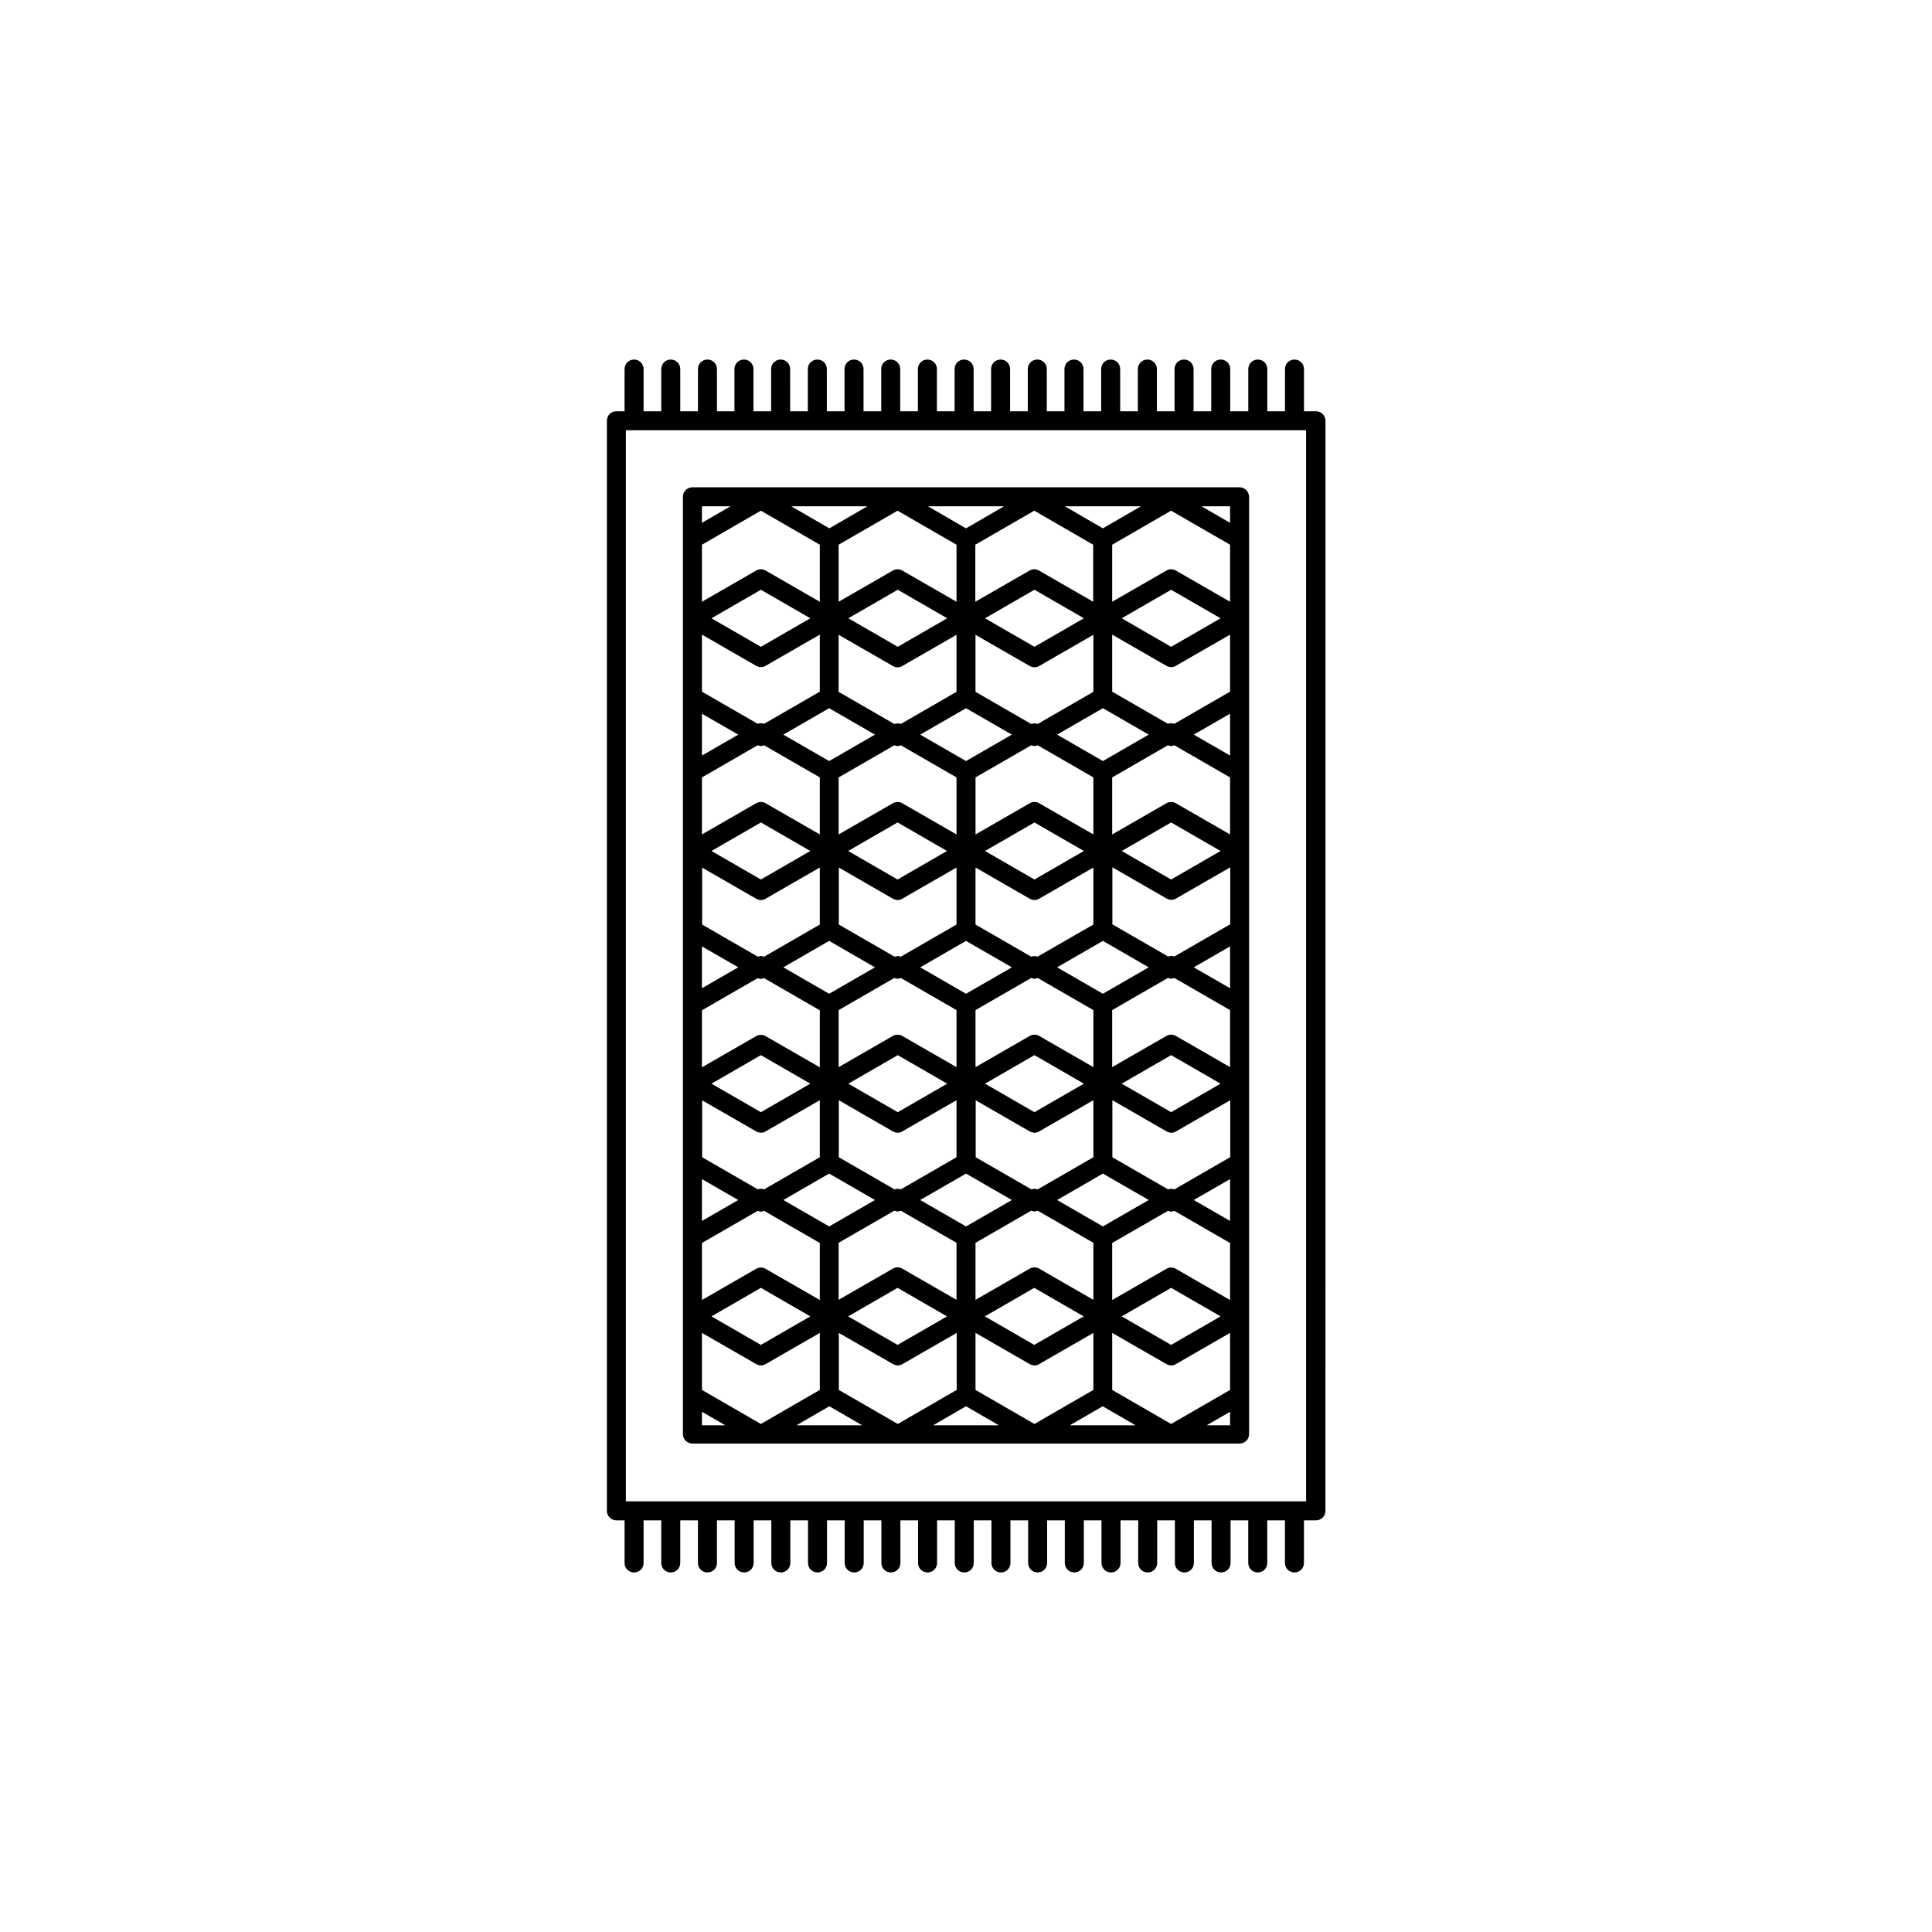 <?xml version="1.0" encoding="UTF-8"?>
<!-- Uploaded to: ICON Repo, www.iconrepo.com, Generator: ICON Repo Mixer Tools -->
<svg fill="#000000" width="800px" height="800px" version="1.1" viewBox="144 144 512 512" xmlns="http://www.w3.org/2000/svg">
 <g>
  <path d="m307.35 546.91h2.168v11.285c0 1.41 1.109 2.519 2.519 2.519s2.519-1.109 2.519-2.519v-11.285h4.684v11.285c0 1.41 1.109 2.519 2.519 2.519 1.41 0 2.519-1.109 2.519-2.519v-11.285h4.684v11.285c0 1.41 1.109 2.519 2.519 2.519 1.41 0 2.519-1.109 2.519-2.519v-11.285h4.684v11.285c0 1.41 1.109 2.519 2.519 2.519s2.519-1.109 2.519-2.519v-11.285h4.684v11.285c0 1.41 1.109 2.519 2.519 2.519 1.41 0 2.519-1.109 2.519-2.519v-11.285h4.684v11.285c0 1.41 1.109 2.519 2.519 2.519 1.41 0 2.519-1.109 2.519-2.519v-11.285h4.684v11.285c0 1.41 1.109 2.519 2.519 2.519s2.519-1.109 2.519-2.519v-11.285h4.684v11.285c0 1.41 1.109 2.519 2.519 2.519s2.519-1.109 2.519-2.519v-11.285h4.684v11.285c0 1.41 1.109 2.519 2.519 2.519s2.519-1.109 2.519-2.519v-11.285h4.684v11.285c0 1.41 1.109 2.519 2.519 2.519 1.41 0 2.519-1.109 2.519-2.519v-11.285h4.684v11.285c0 1.41 1.109 2.519 2.519 2.519 1.41 0 2.519-1.109 2.519-2.519v-11.285h4.684v11.285c0 1.41 1.109 2.519 2.519 2.519s2.519-1.109 2.519-2.519v-11.285h4.684v11.285c0 1.41 1.109 2.519 2.519 2.519 1.41 0 2.519-1.109 2.519-2.519v-11.285h4.684v11.285c0 1.41 1.109 2.519 2.519 2.519 1.41 0 2.519-1.109 2.519-2.519v-11.285h4.684v11.285c0 1.41 1.109 2.519 2.519 2.519s2.519-1.109 2.519-2.519v-11.285h4.684v11.285c0 1.41 1.109 2.519 2.519 2.519s2.519-1.109 2.519-2.519v-11.285h4.684v11.285c0 1.41 1.109 2.519 2.519 2.519s2.519-1.109 2.519-2.519v-11.285h4.684v11.285c0 1.41 1.109 2.519 2.519 2.519 1.41 0 2.519-1.109 2.519-2.519v-11.285h4.684v11.285c0 1.41 1.109 2.519 2.519 2.519 1.41 0 2.519-1.109 2.519-2.519v-11.285h3.176c1.41 0 2.519-1.109 2.519-2.519l0.012-288.88c0-1.41-1.109-2.519-2.519-2.519h-3.176v-11.188c0-1.41-1.109-2.519-2.519-2.519-1.41 0-2.519 1.109-2.519 2.519v11.184h-4.684v-11.184c0-1.41-1.109-2.519-2.519-2.519-1.41 0-2.519 1.109-2.519 2.519v11.184l-4.785 0.004v-11.188c0-1.41-1.109-2.519-2.519-2.519-1.41 0-2.519 1.109-2.519 2.519v11.184h-4.684v-11.184c0-1.41-1.109-2.519-2.519-2.519s-2.519 1.109-2.519 2.519v11.184h-4.684v-11.184c0-1.41-1.109-2.519-2.519-2.519s-2.519 1.109-2.519 2.519v11.184h-4.684v-11.184c0-1.41-1.109-2.519-2.519-2.519s-2.519 1.109-2.519 2.519v11.184h-4.684l-0.004-11.184c0-1.41-1.109-2.519-2.519-2.519-1.41 0-2.519 1.109-2.519 2.519v11.184h-4.684v-11.184c0-1.41-1.109-2.519-2.519-2.519s-2.519 1.109-2.519 2.519v11.184h-4.684v-11.184c0-1.41-1.109-2.519-2.519-2.519-1.41 0-2.519 1.109-2.519 2.519v11.184l-4.633 0.004v-11.188c0-1.41-1.109-2.519-2.519-2.519s-2.519 1.109-2.519 2.519v11.184h-4.684l-0.004-11.184c0-1.41-1.109-2.519-2.519-2.519-1.41 0-2.519 1.109-2.519 2.519v11.184h-4.684v-11.184c0-1.41-1.109-2.519-2.519-2.519s-2.519 1.109-2.519 2.519v11.184h-4.684v-11.184c0-1.41-1.109-2.519-2.519-2.519-1.41 0-2.519 1.109-2.519 2.519v11.184h-4.684v-11.184c0-1.41-1.109-2.519-2.519-2.519-1.41 0-2.519 1.109-2.519 2.519v11.184h-4.684l-0.004-11.184c0-1.41-1.109-2.519-2.519-2.519s-2.519 1.109-2.519 2.519v11.184h-4.684v-11.184c0-1.41-1.109-2.519-2.519-2.519s-2.519 1.109-2.519 2.519v11.184l-4.633 0.004v-11.188c0-1.41-1.109-2.519-2.519-2.519-1.41 0-2.519 1.109-2.519 2.519v11.184h-4.684v-11.184c0-1.41-1.109-2.519-2.519-2.519-1.41 0-2.519 1.109-2.519 2.519v11.184h-4.684l-0.004-11.184c0-1.41-1.109-2.519-2.519-2.519s-2.519 1.109-2.519 2.519v11.184h-2.168c-1.41 0-2.519 1.109-2.519 2.519v288.88c0.004 1.414 1.164 2.523 2.523 2.523zm2.519-288.89h180.26v283.85h-180.26z"/>
  <path d="m472.5 273.14h-145c-1.41 0-2.519 1.109-2.519 2.519v248.37c0 1.41 1.109 2.519 2.519 2.519h145c1.41 0 2.519-1.109 2.519-2.519v-248.27c0-1.516-1.16-2.621-2.519-2.621zm-26.148 5.035-10.078 5.844-10.078-5.844zm-26.953 202.03c-0.754-0.453-1.762-0.453-2.519 0l-14.359 8.262v-15.113l14.762-8.516c0.301 0.102 0.555 0.203 0.855 0.203 0.301 0 0.555-0.102 0.855-0.203l14.762 8.516v15.113zm11.789 12.648-13.098 7.559-13.098-7.559 13.098-7.559zm-48.062-12.648c-0.754-0.453-1.762-0.453-2.519 0l-14.359 8.262v-15.113l14.762-8.516c0.301 0.102 0.555 0.203 0.855 0.203s0.555-0.102 0.855-0.203l14.762 8.516v15.113zm11.84 12.648-13.098 7.559-13.098-7.559 13.098-7.559zm-14.359-172.36c0.402 0.203 0.805 0.352 1.258 0.352s0.855-0.102 1.258-0.352l14.359-8.262v15.113l-14.762 8.516c-0.555-0.203-1.16-0.203-1.715 0l-14.762-8.516v-15.113zm-11.789-12.645 13.098-7.559 13.098 7.559-13.098 7.559zm48.062 12.645c0.402 0.203 0.805 0.352 1.258 0.352 0.453 0 0.855-0.102 1.258-0.352l14.359-8.262v15.113l-14.762 8.516c-0.555-0.203-1.16-0.203-1.715 0l-14.762-8.516v-15.113zm-11.84-12.645 13.098-7.559 13.098 7.559-13.098 7.559zm-24.434 135.98c0.402 0.203 0.805 0.352 1.258 0.352s0.855-0.102 1.258-0.352l14.359-8.262v15.113l-14.762 8.516c-0.555-0.203-1.109-0.203-1.664 0l-14.762-8.516v-15.113zm-11.789-12.645 13.098-7.559 13.098 7.559-13.098 7.559zm14.309-12.645c-0.754-0.453-1.762-0.453-2.519 0l-14.359 8.262v-15.113l14.762-8.516c0.301 0.102 0.555 0.203 0.855 0.203s0.555-0.102 0.855-0.203l14.762 8.516v15.113zm0-61.668c-0.754-0.453-1.762-0.453-2.519 0l-14.359 8.262v-15.113l14.762-8.516c0.301 0.102 0.555 0.203 0.855 0.203s0.555-0.102 0.855-0.203l14.762 8.516v15.113zm11.84 12.648-13.098 7.559-13.098-7.559 13.098-7.559zm-14.359 12.645c0.402 0.203 0.805 0.352 1.258 0.352s0.855-0.102 1.258-0.352l14.359-8.262v15.113l-14.762 8.516c-0.555-0.203-1.109-0.203-1.664 0l-14.762-8.516v-15.113zm7.254 18.188 12.145-7.004 12.141 7.004-12.141 7.004zm14.66 35.215 14.359 8.262c0.402 0.203 0.805 0.352 1.258 0.352 0.453 0 0.855-0.102 1.258-0.352l14.359-8.262v15.113l-14.762 8.516c-0.555-0.203-1.109-0.203-1.664 0l-14.762-8.516 0.004-15.113zm2.519-4.383 13.098-7.559 13.098 7.559-13.098 7.559zm14.359-12.645c-0.754-0.453-1.762-0.453-2.519 0l-14.359 8.262v-15.113l14.762-8.516c0.301 0.102 0.555 0.203 0.855 0.203 0.301 0 0.555-0.102 0.855-0.203l14.762 8.516v15.113zm-0.453-21.008c-0.555-0.203-1.109-0.203-1.664 0l-14.762-8.516v-15.113l14.359 8.262c0.402 0.203 0.805 0.352 1.258 0.352 0.453 0 0.855-0.102 1.258-0.352l14.359-8.262v15.113zm-13.906-28.012 13.098-7.559 13.098 7.559-13.098 7.559zm14.359-12.648c-0.754-0.453-1.762-0.453-2.519 0l-14.359 8.262v-15.113l14.762-8.516c0.301 0.102 0.555 0.203 0.855 0.203 0.301 0 0.555-0.102 0.855-0.203l14.762 8.516v15.113zm-7.254-18.188-12.141 7.004-12.141-7.004 12.141-7zm-36.273 0-12.141 7.004-12.141-7.004 12.141-7.004zm0 61.668-12.141 7.004-12.141-7.004 12.141-7.004zm0 61.664-12.141 7.004-12.141-7.004 12.141-7.004zm11.988 0 12.145-7 12.141 7.004-12.141 7zm36.277 0 12.141-7.004 12.141 7.004-12.141 7.004zm0-61.664 12.141-7.004 12.141 7.004-12.141 7.004zm0-61.668 12.141-7.004 12.141 7.004-12.141 7.004zm9.57-50.328v15.113l-14.359-8.262c-0.754-0.453-1.762-0.453-2.519 0l-14.359 8.262v-15.113l15.617-9.02zm-23.629-10.18-10.078 5.844-10.078-5.844zm-12.594 10.18v15.113l-14.359-8.262c-0.754-0.453-1.762-0.453-2.519 0l-14.359 8.262v-15.113l15.617-9.02zm-23.629-10.18-10.078 5.844-10.078-5.844zm-43.832 0h7.559l-7.559 4.383zm0 10.18 15.617-9.02 15.617 9.02v15.113l-14.359-8.262c-0.754-0.453-1.762-0.453-2.519 0l-14.359 8.262zm28.719 19.496-13.098 7.559-13.098-7.559 13.098-7.559zm-28.719 4.332 14.359 8.262c0.402 0.203 0.805 0.352 1.258 0.352s0.855-0.102 1.258-0.352l14.359-8.262v15.113l-14.762 8.516c-0.555-0.203-1.16-0.203-1.715 0l-14.762-8.516zm0 20.961 9.621 5.543-9.621 5.543zm0 16.875 14.762-8.516c0.301 0.102 0.555 0.203 0.855 0.203s0.555-0.102 0.855-0.203l14.762 8.516v15.113l-14.359-8.262c-0.754-0.453-1.762-0.453-2.519 0l-14.359 8.262zm28.719 19.5-13.098 7.559-13.098-7.559 13.098-7.559zm-28.719 4.383 14.359 8.262c0.402 0.203 0.805 0.352 1.258 0.352s0.855-0.102 1.258-0.352l14.359-8.262v15.113l-14.762 8.516c-0.555-0.203-1.109-0.203-1.664 0l-14.762-8.516 0.004-15.113zm0 20.906 9.621 5.543-9.621 5.543zm0 16.93 14.762-8.516c0.301 0.102 0.555 0.203 0.855 0.203s0.555-0.102 0.855-0.203l14.762 8.516v15.113l-14.359-8.262c-0.754-0.453-1.762-0.453-2.519 0l-14.359 8.262zm28.719 19.445-13.098 7.559-13.098-7.559 13.098-7.559zm-28.719 4.383 14.359 8.262c0.402 0.203 0.805 0.352 1.258 0.352s0.855-0.102 1.258-0.352l14.359-8.262v15.113l-14.762 8.516c-0.555-0.203-1.109-0.203-1.664 0l-14.762-8.516 0.004-15.113zm0 20.91 9.621 5.543-9.621 5.543zm0 16.926 14.762-8.516c0.301 0.102 0.555 0.203 0.855 0.203s0.555-0.102 0.855-0.203l14.762 8.516v15.113l-14.359-8.262c-0.754-0.453-1.762-0.453-2.519 0l-14.359 8.262zm28.719 19.449-13.098 7.559-13.098-7.559 13.098-7.559zm-28.719 28.867v-3.578l6.195 3.578zm0-9.371v-15.113l14.359 8.262c0.402 0.203 0.805 0.352 1.258 0.352s0.855-0.102 1.258-0.352l14.359-8.262v15.113l-15.617 9.02zm25.039 9.371 8.715-5.039 8.715 5.039zm11.234-9.371v-15.113l14.359 8.262c0.402 0.203 0.805 0.352 1.258 0.352s0.855-0.102 1.258-0.352l14.359-8.262v15.113l-15.617 9.02zm24.988 9.371 8.715-5.039 8.715 5.039zm11.234-9.371v-15.113l14.359 8.262c0.402 0.203 0.805 0.352 1.258 0.352 0.453 0 0.855-0.102 1.258-0.352l14.359-8.262v15.113l-15.617 9.02zm24.992 9.371 8.715-5.039 8.715 5.039zm42.469 0h-6.195l6.195-3.578zm0-9.371-15.617 9.02-15.617-9.02v-15.113l14.359 8.262c0.402 0.203 0.805 0.352 1.258 0.352s0.855-0.102 1.258-0.352l14.359-8.262zm-28.715-19.496 13.098-7.559 13.098 7.559-13.098 7.559zm28.715-4.332-14.359-8.262c-0.754-0.453-1.762-0.453-2.519 0l-14.359 8.262v-15.113l14.762-8.516c0.301 0.102 0.555 0.203 0.855 0.203s0.555-0.102 0.855-0.203l14.762 8.516zm0-20.961-9.621-5.543 9.621-5.543zm0-16.875-14.762 8.516c-0.555-0.203-1.109-0.203-1.664 0l-14.762-8.516v-15.113l14.359 8.262c0.402 0.203 0.805 0.352 1.258 0.352s0.855-0.102 1.258-0.352l14.359-8.262 0.004 15.113zm-28.715-19.5 13.098-7.559 13.098 7.559-13.098 7.559zm28.715-4.383-14.359-8.262c-0.754-0.453-1.762-0.453-2.519 0l-14.359 8.262v-15.113l14.762-8.516c0.301 0.102 0.555 0.203 0.855 0.203s0.555-0.102 0.855-0.203l14.762 8.516zm0-20.906-9.621-5.543 9.621-5.543zm0-16.93-14.762 8.516c-0.555-0.203-1.109-0.203-1.664 0l-14.762-8.516v-15.113l14.359 8.262c0.402 0.203 0.805 0.352 1.258 0.352s0.855-0.102 1.258-0.352l14.359-8.262 0.004 15.113zm-28.715-19.445 13.098-7.559 13.098 7.559-13.098 7.559zm28.715-4.383-14.359-8.262c-0.754-0.453-1.762-0.453-2.519 0l-14.359 8.262v-15.113l14.762-8.516c0.301 0.102 0.555 0.203 0.855 0.203s0.555-0.102 0.855-0.203l14.762 8.516zm0-20.91-9.621-5.543 9.621-5.543zm0-16.93-14.762 8.516c-0.555-0.203-1.16-0.203-1.715 0l-14.762-8.516v-15.113l14.359 8.262c0.402 0.203 0.805 0.352 1.258 0.352s0.855-0.102 1.258-0.352l14.359-8.262zm-28.715-19.445 13.098-7.559 13.098 7.559-13.098 7.559zm28.715-4.383-14.359-8.262c-0.754-0.453-1.762-0.453-2.519 0l-14.359 8.262v-15.113l15.617-9.02 15.617 9.02zm0-20.91-7.559-4.383h7.559z"/>
 </g>
</svg>